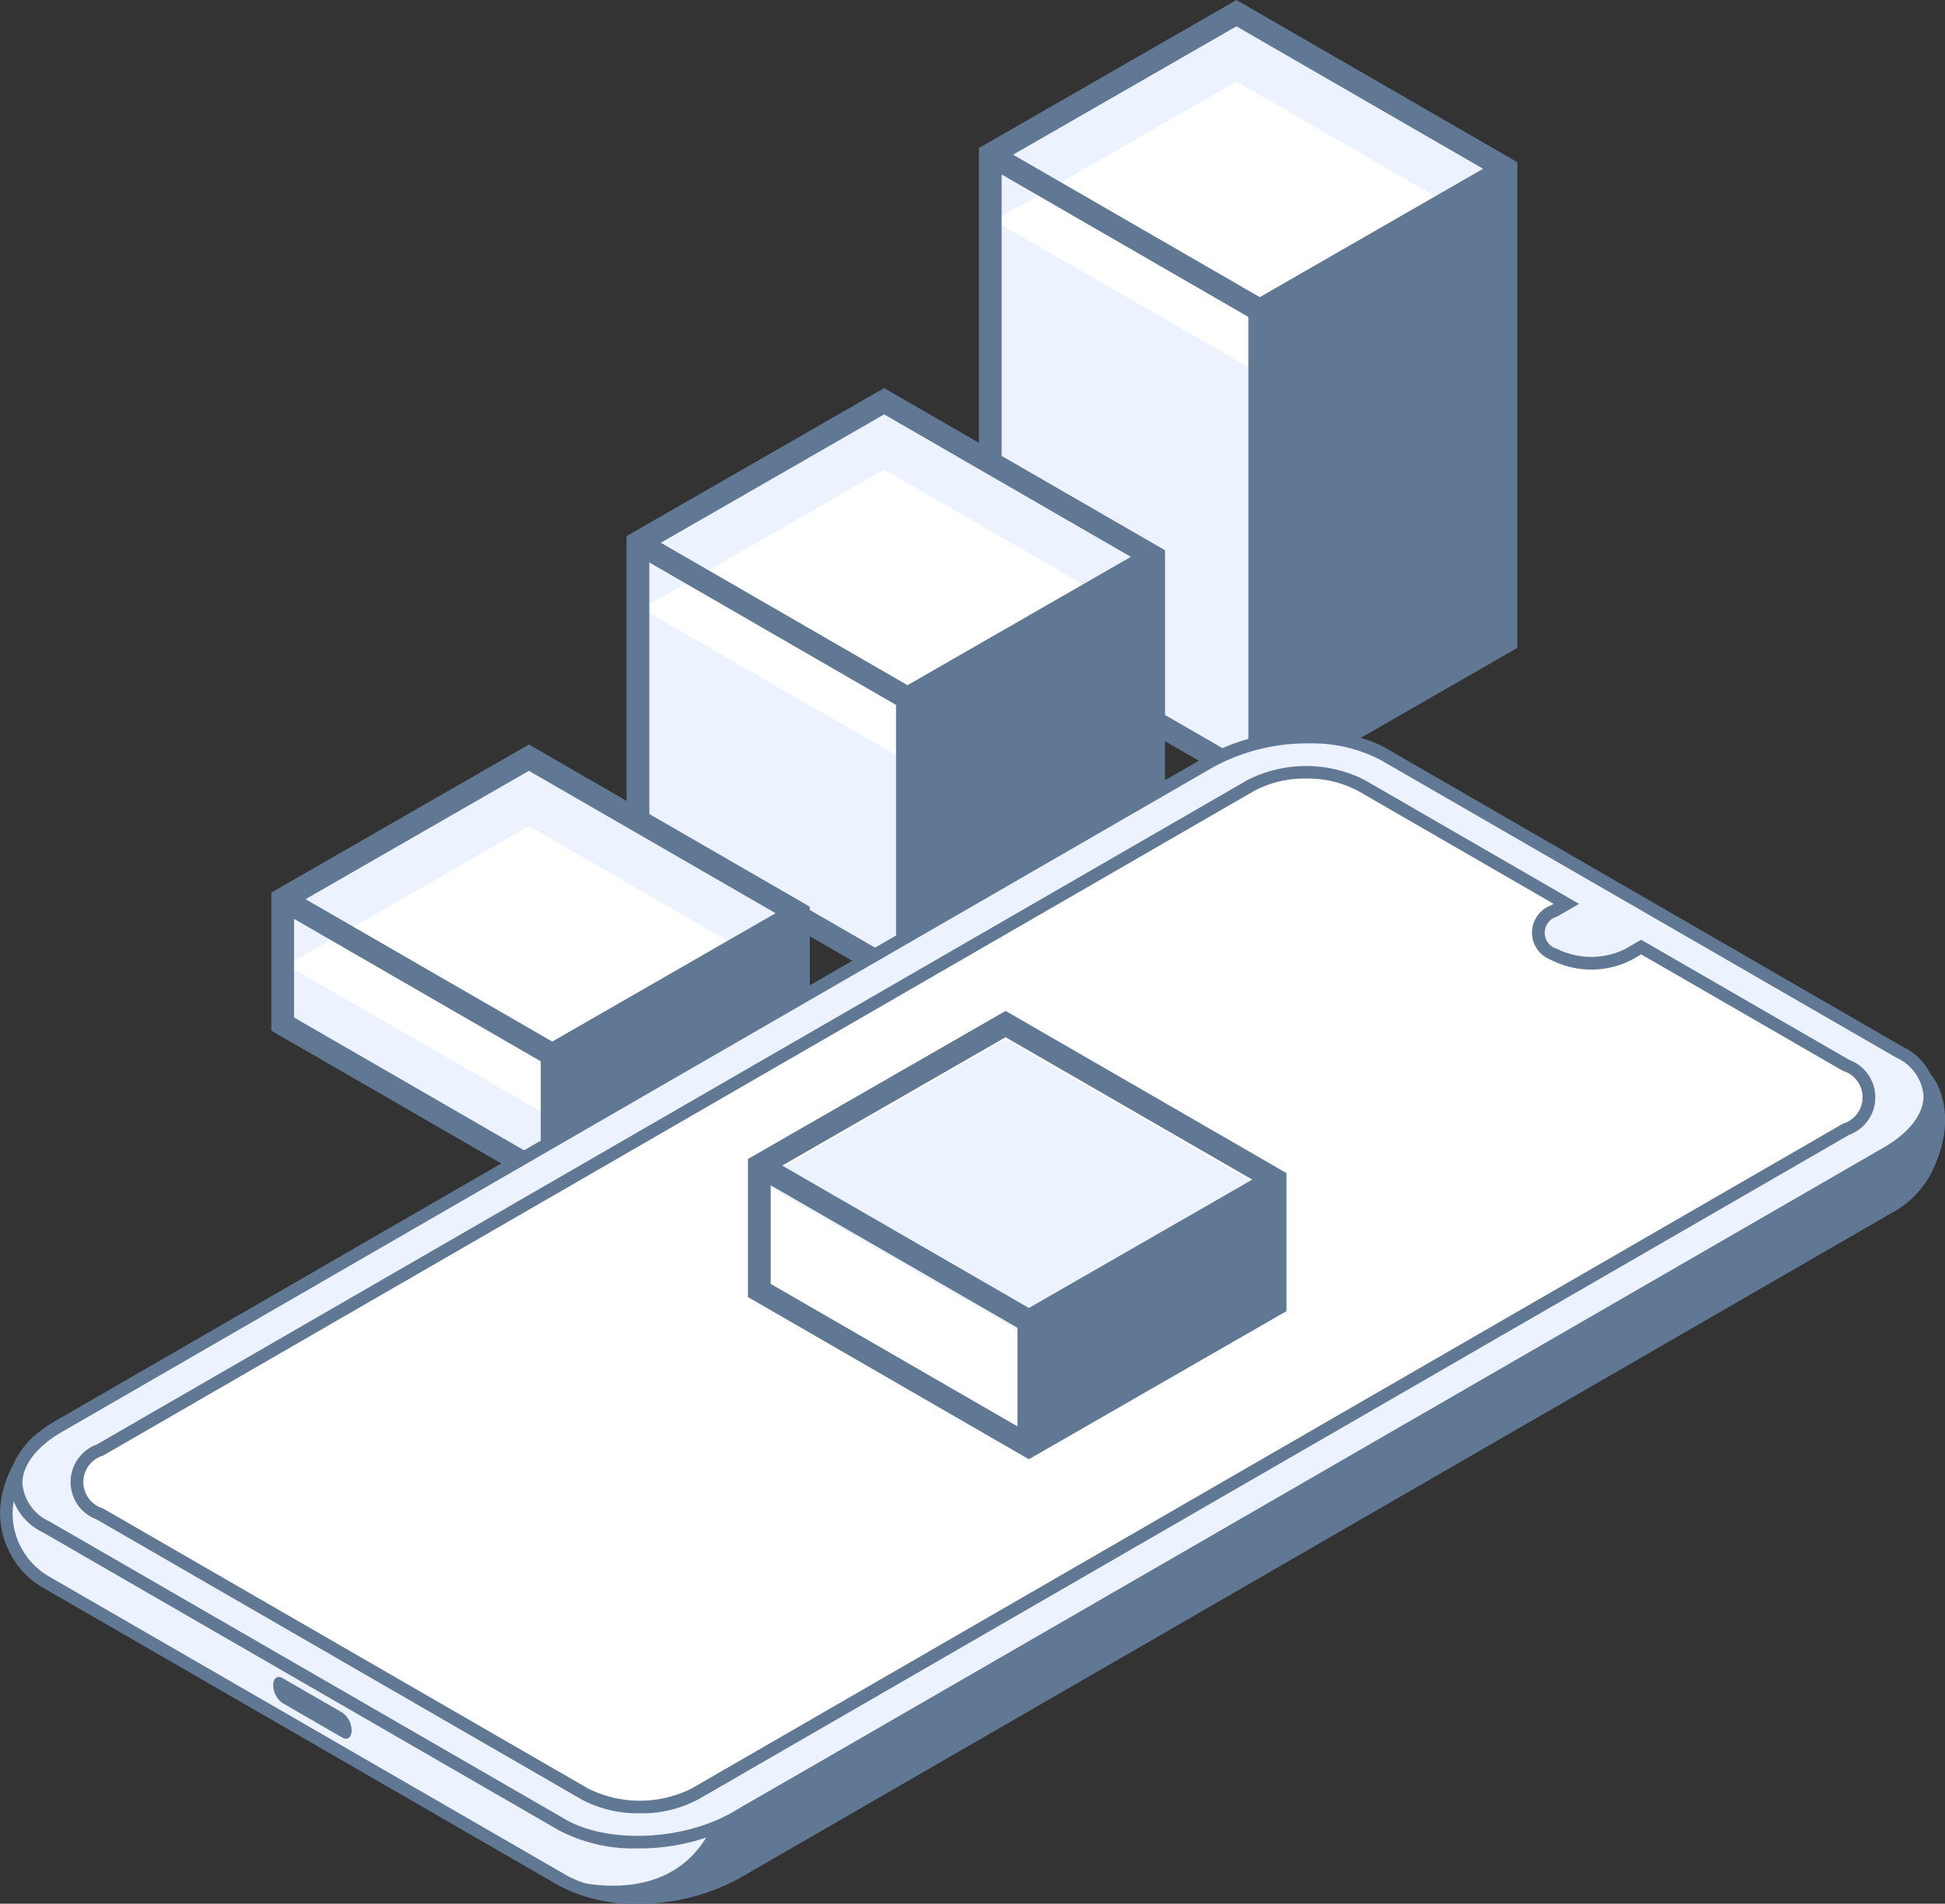 <svg xmlns="http://www.w3.org/2000/svg" width="106.757" height="104.478" viewBox="0 0 106.757 104.478">
  <rect x="0" y="0" width="106.757" height="104.478" fill="#333333" stroke="none"/>
  <g id="Group_7994" data-name="Group 7994" transform="translate(-1501 -913.999)">
    <path id="Path_10208" data-name="Path 10208" d="M162.483,286.219V260.286l14.793,8.541v25.932Z" transform="translate(1392.87 662.201)" fill="#ecf3ff"/>
    <path id="Path_10209" data-name="Path 10209" d="M162.483,262.425,176,254.659l14.793,8.541-13.514,7.766Z" transform="translate(1392.87 660.063)" fill="#ecf3ff"/>
    <path id="Path_10210" data-name="Path 10210" d="M162.637,265.017l13.3-7.639,14.793,8.541-13.639,7.412Z" transform="translate(1392.928 661.096)" fill="#fff"/>
    <path id="Path_10211" data-name="Path 10211" d="M176.169,254.136l-14.139,8.126v26.655l15.417,8.9,14.14-8.126V263.038Zm.654,41.879L163.28,288.2v-24.49l13.543,7.82Zm-12.915-33.39,12.259-7.044,13.54,7.817-12.259,7.045Z" transform="translate(1392.698 659.863)" fill="#607894"/>
    <path id="Path_10212" data-name="Path 10212" d="M148.471,291.148V275.717l14.793,8.54v15.431Z" transform="translate(1387.544 668.068)" fill="#ecf3ff"/>
    <path id="Path_10213" data-name="Path 10213" d="M148.471,277.855l13.514-7.766,14.793,8.54L163.264,286.4Z" transform="translate(1387.544 665.928)" fill="#ecf3ff"/>
    <path id="Path_10214" data-name="Path 10214" d="M148.625,280.448l13.3-7.639,14.793,8.541-13.639,7.412Z" transform="translate(1387.602 666.963)" fill="#fff"/>
    <path id="Path_10215" data-name="Path 10215" d="M162.157,269.567l-14.139,8.125v16.154l15.417,8.9,14.139-8.127V278.467Zm.653,31.376-13.541-7.818V279.138l13.541,7.818ZM149.9,278.056l12.259-7.045,13.54,7.818-12.259,7.044Z" transform="translate(1387.372 665.73)" fill="#607894"/>
    <path id="Path_10216" data-name="Path 10216" d="M134.341,296.747l0-6.856,14.793,8.54,0,6.858Z" transform="translate(1382.173 673.453)" fill="#ecf3ff"/>
    <path id="Path_10217" data-name="Path 10217" d="M134.343,292.03l13.514-7.766L162.65,292.8l-13.514,7.766Z" transform="translate(1382.174 671.314)" fill="#ecf3ff"/>
    <path id="Path_10218" data-name="Path 10218" d="M134.5,294.622l13.3-7.639,14.793,8.54-13.639,7.412Z" transform="translate(1382.233 672.35)" fill="#fff"/>
    <path id="Path_10219" data-name="Path 10219" d="M148.031,283.741l-14.14,8.126,0,7.579,15.417,8.9,14.139-8.127,0-7.578Zm.649,22.8-13.541-7.818,0-5.413,13.541,7.818ZM135.77,292.23l12.259-7.045L161.57,293l-12.259,7.045Z" transform="translate(1382.001 671.117)" fill="#607894"/>
    <path id="Path_10220" data-name="Path 10220" d="M228.693,306.382l.007-.017c1.6-3.249-.007-5.037-.007-5.037l-2.751.852L198.962,286.6c-2.447-1.412-6.722-1.235-9.547.4l-60.319,34.825c-1.749-1.128-3.38-1.514-4.378-.179-3.08,4.118,0,6.736,0,6.738a4.206,4.206,0,0,0,.823.611l28.317,16.349c2.448,1.413,6.722,1.237,9.549-.395l63.189-36.483a4.924,4.924,0,0,0,2.1-2.081Z" transform="translate(1377.995 671.842)" fill="#ecf3ff"/>
    <path id="Path_10221" data-name="Path 10221" d="M158.1,346.731a8.81,8.81,0,0,1-4.32-.992l-28.317-16.35a4.579,4.579,0,0,1-.89-.661c-.018-.015-3.272-2.873-.037-7.2.682-.914,2.041-1.642,4.665-.019l60.139-34.72c2.916-1.685,7.356-1.863,9.9-.4l26.848,15.5,2.818-.872.149.167c.072.08,1.744,2,.061,5.425l-.32-.138.319.145a5.282,5.282,0,0,1-2.244,2.238l-63.19,36.483A11.454,11.454,0,0,1,158.1,346.731Zm-31.637-25.494a1.58,1.58,0,0,0-1.368.711c-2.837,3.8-.167,6.163-.052,6.263a3.951,3.951,0,0,0,.77.574l28.317,16.35c2.348,1.352,6.474,1.176,9.2-.4l63.19-36.484a4.6,4.6,0,0,0,1.956-1.923h0v0c1.217-2.476.5-4,.182-4.5l-2.658.823L198.882,287c-2.348-1.355-6.474-1.179-9.2.395l-60.506,34.933-.179-.116A4.918,4.918,0,0,0,126.458,321.237Z" transform="translate(1377.9 671.746)" fill="#607894"/>
    <path id="Path_10222" data-name="Path 10222" d="M153.706,343.142,125.39,326.794c-2.447-1.413-2.139-3.881.686-5.512l63.19-36.484c2.825-1.631,7.1-1.808,9.547-.395l28.317,16.348c2.447,1.413,2.141,3.881-.686,5.512l-63.189,36.483C160.429,344.377,156.155,344.555,153.706,343.142Z" transform="translate(1378.143 671.006)" fill="#ecf3ff"/>
    <path id="Path_10223" data-name="Path 10223" d="M153.685,344.012l-28.317-16.348c-2.447-1.413-2.141-3.881.685-5.512l63.19-36.483c2.826-1.631,7.1-1.809,9.547-.4l28.317,16.348c2.448,1.413,2.141,3.881-.685,5.512l-63.19,36.483C160.406,345.248,156.131,345.425,153.685,344.012Z" transform="translate(1378.135 671.336)" fill="#ecf3ff"/>
    <path id="Path_10224" data-name="Path 10224" d="M157.949,344.532a8.814,8.814,0,0,1-4.32-.994L125.312,327.19a3.184,3.184,0,0,1-1.827-2.7c0-1.252.916-2.5,2.513-3.421l63.19-36.483c2.916-1.685,7.356-1.862,9.9-.4L227.4,300.542a3.184,3.184,0,0,1,1.827,2.7c0,1.253-.915,2.5-2.512,3.421l-63.19,36.483A11.455,11.455,0,0,1,157.949,344.532Zm36.815-60.644a10.737,10.737,0,0,0-5.226,1.307l-63.19,36.483c-1.375.794-2.164,1.82-2.164,2.815a2.523,2.523,0,0,0,1.478,2.091l28.317,16.35c2.346,1.354,6.473,1.177,9.2-.4l63.19-36.483c1.375-.794,2.163-1.82,2.163-2.817a2.524,2.524,0,0,0-1.478-2.091L198.736,284.8A8.1,8.1,0,0,0,194.764,283.889Z" transform="translate(1378.047 670.91)" fill="#607894"/>
    <path id="Path_10225" data-name="Path 10225" d="M223.263,300.931l-11.246-6.493-.683.395a4.537,4.537,0,0,1-4.109,0,1.252,1.252,0,0,1,0-2.372l.683-.395-11.246-6.492a6.707,6.707,0,0,0-6.072,0l-63.172,36.472c-1.677.969-1.677,2.538,0,3.507l26.6,15.358a6.71,6.71,0,0,0,6.074,0l63.172-36.473C224.94,303.469,224.94,301.9,223.263,300.931Z" transform="translate(1379.063 671.535)" fill="#fff"/>
    <path id="Path_10226" data-name="Path 10226" d="M157.15,342.073a6.563,6.563,0,0,1-3.211-.767l-26.6-15.358a2.191,2.191,0,0,1,0-4.111l63.172-36.473a7.111,7.111,0,0,1,6.423,0l11.769,6.8-1.208.7a.916.916,0,0,0,0,1.768,4.227,4.227,0,0,0,3.759,0l.858-.5,11.42,6.593a2.192,2.192,0,0,1,0,4.113l-63.172,36.472A6.556,6.556,0,0,1,157.15,342.073Zm36.572-56.786a5.857,5.857,0,0,0-2.862.683l-63.171,36.473a1.513,1.513,0,0,0,0,2.9l26.6,15.358a6.338,6.338,0,0,0,5.725,0l63.172-36.473a1.513,1.513,0,0,0,0-2.9l-11.071-6.393-.509.294a4.859,4.859,0,0,1-4.458,0,1.593,1.593,0,0,1,0-2.977l.16-.092-10.722-6.19A5.857,5.857,0,0,0,193.722,285.287Z" transform="translate(1378.967 671.441)" fill="#607894"/>
    <path id="Path_10227" data-name="Path 10227" d="M137.757,324.147l-3.279-1.892a1.235,1.235,0,0,1-.513-.983h0c0-.378.23-.552.513-.388l3.279,1.892a1.232,1.232,0,0,1,.513.981h0C138.271,324.137,138.04,324.311,137.757,324.147Z" transform="translate(1382.03 685.211)" fill="#607894"/>
    <path id="Path_10228" data-name="Path 10228" d="M220.985,297.72l-.7,1.888-1.989,1.231-62.884,35.9-1.939,1.675c-2.6,4.241-8.305,2.11-8.305,2.11l1.874.834,2.568.262,1.128-.1-.341.185,2.154-.346,3-1.172,61.744-35.846,2.365-1.5,1.325-2.682.083-1.768Z" transform="translate(1386.289 676.43)" fill="#607894"/>
    <path id="Path_11527" data-name="Path 11527" d="M134.343,292.03l13.514-7.766L162.65,292.8l-13.514,7.766Z" transform="translate(1408.335 686.779)" fill="#ecf3ff"/>
    <path id="Path_11526" data-name="Path 11526" d="M148.031,283.741l-14.14,8.126,0,7.579,15.417,8.9,14.139-8.127,0-7.578Zm.649,22.8-13.541-7.818,0-5.413,13.541,7.818ZM135.77,292.23l12.259-7.045L161.57,293l-12.259,7.045Z" transform="translate(1408.164 685.738)" fill="#607894"/>
  </g>
</svg>
